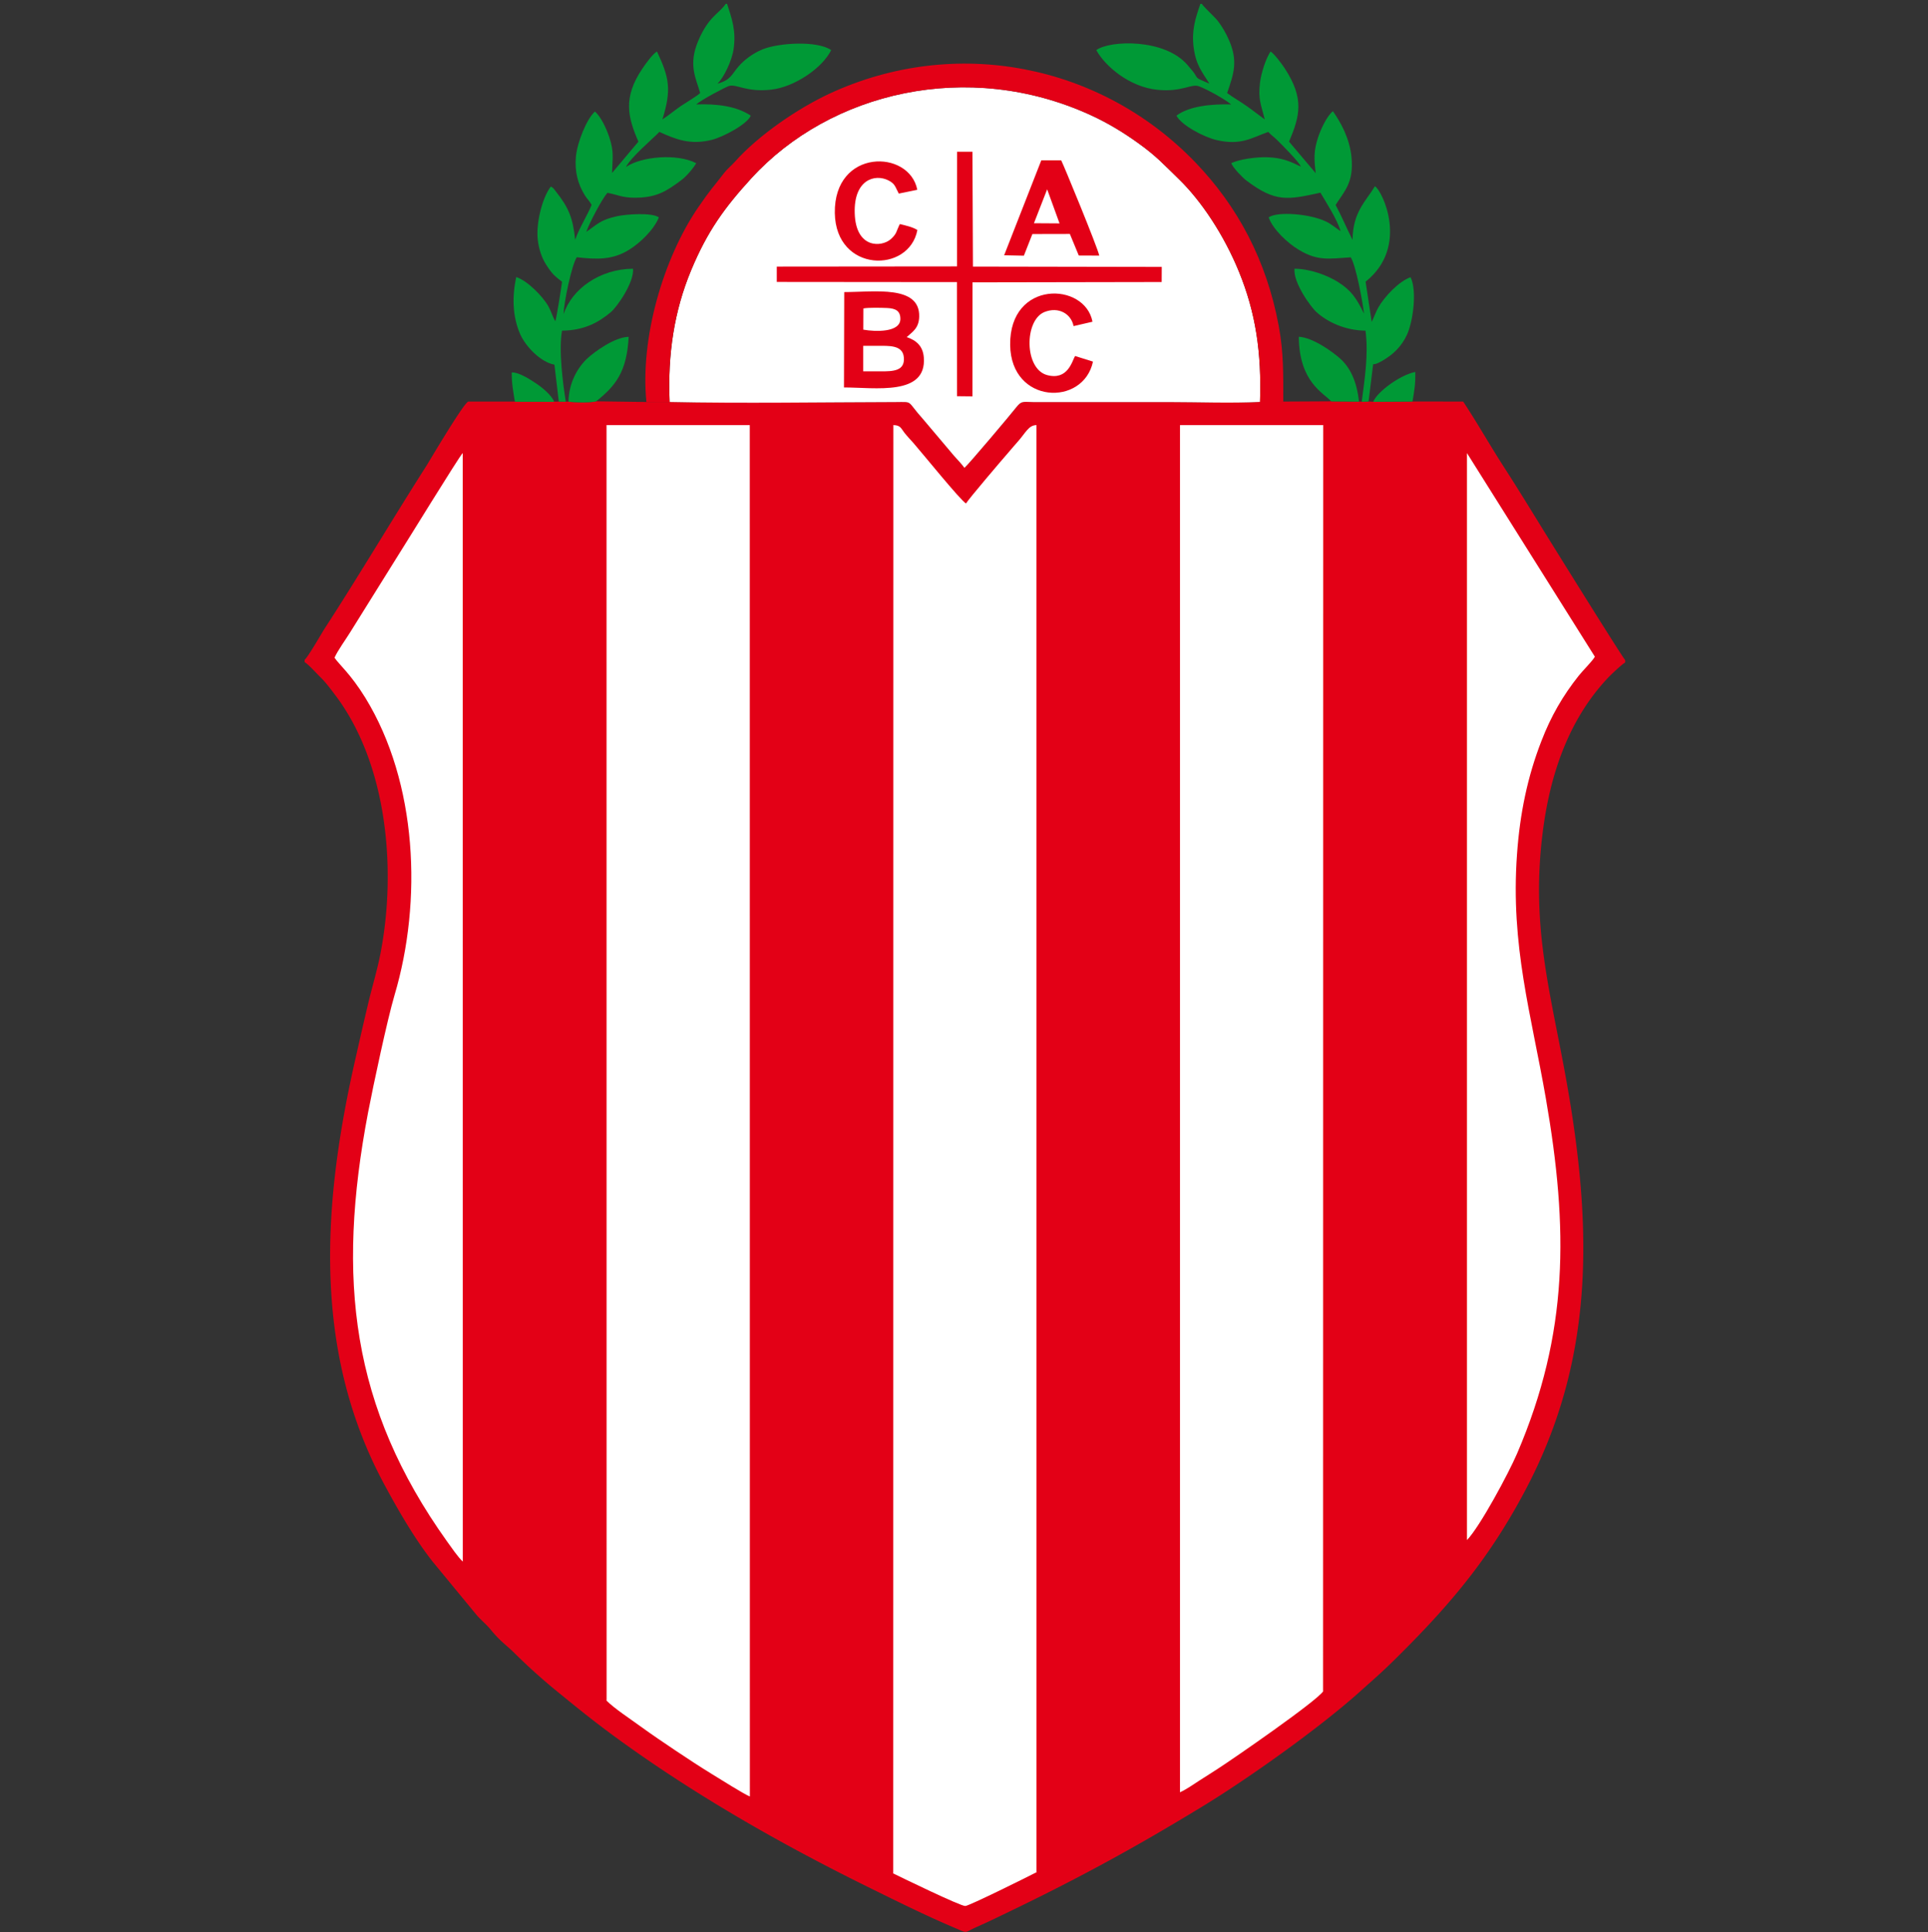 <svg xmlns="http://www.w3.org/2000/svg" width="500" height="501" fill="none"><rect width="100%" height="100%" fill="#333333" stroke="none"/><path fill="#E30016" fill-rule="evenodd" d="M79 171.107v.599c1.092.642 3.105 2.955 4.218 4.025 1.263 1.242 2.526 2.934 3.704 4.497 13.553 17.899 15.929 45.283 11.776 66.886-.9 4.625-2.184 8.757-3.233 13.189-1.07 4.496-2.099 8.992-3.126 13.553-8.629 37.532-11.54 75.9 7.194 110.842 3.854 7.173 7.986 14.281 12.61 20.19l11.113 13.489c1.263 1.584 2.74 2.676 4.003 4.218 2.505 3.083 4.111 4.025 6.188 6.102a154.645 154.645 0 0 0 10.791 9.72c6.851 5.588 11.069 9.014 18.67 14.431 19.334 13.767 40.487 25.778 62.24 36.505 7.087 3.49 14.902 7.386 22.503 10.598 3.554 1.499 2.162 1.263 5.738-.3a169.508 169.508 0 0 0 5.609-2.612c19.719-9.421 34.685-17.514 53.205-28.818 11.541-7.045 30.018-20.148 40.466-29.547 4.582-4.111 5.952-5.224 10.62-9.892 13.296-13.274 23.102-25.007 32.201-42.178 18.628-35.092 17.664-70.163 9.806-111.378-3.939-20.661-8.029-36.548-5.267-58.965 1.863-15.244 6.723-29.61 16.958-40.465.642-.686 3.746-3.662 4.474-3.983v-.664c-.663-.556-20.083-31.837-21.046-33.4-3.469-5.631-6.916-11.262-10.47-16.764-3.554-5.503-6.851-11.369-10.491-16.85l-13.146-.022-10.17.064-1.242-.064-1.777.043-.664-.021-7.194-.065-12.461.065-6.059.064c-7.536.385-15.993.043-23.637.043h-35.156c-2.612-.022-2.998-.386-4.368 1.348-1.434 1.82-12.461 14.902-13.467 15.716-.685-.985-1.713-2.056-2.676-3.126l-8.051-9.528c-4.432-4.86-2.334-4.432-7.172-4.41-19.098.042-39.845.385-58.558-.022l-6.016.022-13.082-.172c-1.67.364-5.417.3-7.151.065l-.664.021-1.82-.021-1.242.021-10.17-.021h-12.054c-1.156.235-10.32 15.801-10.855 16.636-8.778 13.745-17.578 28.625-26.378 42.178-.963 1.499-4.218 7.258-5.224 8.158Z" clip-rule="evenodd"/><path fill="#fff" fill-rule="evenodd" d="M231.614 485.798c2.141 1.049 17.535 8.543 18.734 8.458 1.114-.086 16.465-7.708 18.499-8.779l-.021-375.241c-2.12 0-2.805 2.013-5.096 4.539-.942 1.028-1.199 1.413-2.162 2.505-1.692 1.927-10.427 12.183-11.048 13.275-1.306-.642-11.669-13.446-13.617-15.651-.9-1.028-1.52-1.627-2.334-2.655-.878-1.092-.985-2.013-2.933-2.013l-.022 375.562Z" clip-rule="evenodd"/><path fill="#E30016" fill-rule="evenodd" d="M194.424 465.865c1.135 1.113 6.916 4.132 8.821 5.203 3.105 1.734 6.188 3.34 9.314 5.053 5.845 3.233 12.889 6.915 19.077 9.656l.021-375.541h-37.254l.021 355.629ZM268.804 485.456c6.466-2.998 12.804-6.68 19.013-9.978 3.104-1.67 5.995-3.382 9.163-5.202 2.398-1.371 7.323-3.983 9.057-5.503l-.021-354.537h-37.233l.021 375.22Z" clip-rule="evenodd"/><path fill="#fff" fill-rule="evenodd" d="M157.255 440.965c2.206 2.184 6.017 4.646 8.8 6.68 3.019 2.184 6.016 4.218 9.185 6.337 3.041 2.034 6.166 4.09 9.442 6.102 2.077 1.264 8.093 5.075 9.785 5.781l-.022-355.629h-37.19v330.729ZM306.016 464.773c1.563-.706 3.618-2.119 4.988-3.019 1.649-1.07 3.233-2.034 4.818-3.083 4.11-2.655 25.542-17.449 27.341-20.104l.021-328.331h-37.168v354.537Z" clip-rule="evenodd"/><path fill="#E30016" fill-rule="evenodd" d="M119.98 117.452v287.479c1.606 3.383 14.174 16.122 17.471 19.162l4.689 4.411c1.905 1.969 13.724 11.883 15.137 12.461l-.021-330.729-32.566-.021c-.813.449-4.41 6.252-4.71 7.237ZM343.142 438.567c2.826-1.306 18.07-16.015 20.018-18.092 2.998-3.19 6.038-6.53 8.993-10.085 1.563-1.884 7.601-9.206 8.307-11.047v-281.87c-.621-1.927-3.297-5.246-4.282-7.258l-33.015.021-.021 328.331Z" clip-rule="evenodd"/><path fill="#fff" fill-rule="evenodd" d="M173.656 104.241c18.713.407 39.438.065 58.536.022 4.839-.022 2.762-.471 7.173 4.41l8.05 9.528c.964 1.071 1.991 2.141 2.698 3.126 1.006-.814 12.033-13.895 13.467-15.737 1.37-1.734 1.756-1.349 4.368-1.327h35.156c7.665 0 16.101.342 23.659-.043.428-12.74-1.092-23.145-5.481-33.829-3.876-9.484-9.742-18.306-15.566-23.958-3.747-3.618-5.759-5.91-10.405-9.228-3.704-2.676-7.837-5.245-12.526-7.386-31.794-14.517-67.486-5.974-87.954 16.421-6.937 7.601-11.39 13.703-15.63 23.916-4.325 10.448-6.059 21.539-5.545 34.085ZM120.023 404.952l-.021-287.479c-1.028 1.049-15.33 24.365-16.701 26.464l-12.482 20.018c-1.22 1.97-3.212 4.689-4.068 6.595 1.092 1.67 4.154 4.175 7.986 10.384 13.532 22.053 14.816 52.755 7.579 77.121-1.884 6.38-5.523 23.466-6.85 30.381-8.244 43.228-4.369 76.5 20.446 111.249 1.178 1.627 2.783 4.004 4.111 5.267ZM380.439 399.364c3.383-3.49 10.834-17.385 12.996-22.438 13.425-31.302 13.317-58.322 7.472-92.022-3.789-21.861-9.206-39.589-7.493-63.354.749-10.641 2.74-20.148 6.316-29.354 2.483-6.466 5.567-11.776 9.677-16.957 1.028-1.306 3.64-3.875 4.197-4.946l-33.165-52.798v281.869Z" clip-rule="evenodd"/><path fill="#009936" fill-rule="evenodd" d="m353.141 104.177 1.777-.043 1.113-9.078c.278-1.37-.471.215 2.462-1.498 2.698-1.563 4.925-3.597 6.402-6.787 1.52-3.298 2.655-11.327.921-14.88-2.998 1.027-6.852 5.095-8.436 7.964-.621 1.113-1.114 2.59-1.649 3.618l-1.584-10.427c11.454-9.1 4.26-23.744 2.419-24.75-2.398 4.004-5.695 6.594-5.802 13.895-1.499-2.912-2.783-6.059-4.389-9.035 2.162-3.49 4.796-5.717 4.111-12.482-.493-4.796-2.741-8.907-4.818-11.84-1.627 1.327-3.19 4.817-3.832 6.765-1.156 3.469-1.071 5.567-.621 9.314l-6.916-8.179c2.848-6.766 3.961-11.176-1.092-18.97-.835-1.284-2.804-3.875-3.704-4.41-1.177 1.713-2.441 5.545-2.74 8.093-.536 4.368.321 5.802 1.242 9.528-1.692-1.22-3.062-2.334-4.775-3.533-1.67-1.178-3.361-2.098-4.989-3.319 1.735-5.01 2.827-8.243.536-13.595-.835-1.97-1.927-3.79-3.019-5.182-.921-1.134-3.212-3.147-4.09-4.346h-.364c-1.327 3.811-2.333 6.98-1.734 11.39.621 4.625 2.248 6.316 4.068 9.293-4.389-1.82-2.612-1.178-4.432-3.362-.535-.642-.728-.856-1.199-1.413-5.866-6.958-20.126-6.509-23.701-3.918 2.355 4.26 8.65 9.57 15.865 10.298 6.466.643 8.735-1.691 10.812-.899 2.398.942 6.616 3.319 8.307 4.689-4.795-.128-10.79.343-14.195 2.912 1.264 2.462 7.044 5.545 10.427 6.337 6.381 1.478 9.228-.663 13.382-2.12.706.793 1.456 1.264 2.226 2.035 1.307 1.284 5.781 5.76 6.231 6.958-2.89-1.392-4.924-2.312-8.757-2.42-2.676-.085-7.13.472-9.292 1.542.492 1.242 2.912 3.726 3.897 4.475 7.622 5.76 10.769 5.01 19.226 3.169 1.478 2.526 4.24 6.744 5.246 9.956-.642-.343-1.349-.964-1.949-1.35-.706-.492-1.07-.748-1.819-1.112-4.047-1.992-12.633-2.72-14.902-1.092 1.07 3.061 4.839 6.637 7.858 8.435 4.881 2.934 7.75 2.291 13.424 1.927 1.349 2.034 3.126 11.733 3.447 14.602-1.948-3.982-3.319-6.037-6.744-8.2-2.827-1.777-7.301-3.426-11.284-3.447-.385 3.554 4.218 9.956 5.76 11.305 2.826 2.526 7.365 4.71 12.653 4.753.814 6.102-.214 12.546-.984 18.434ZM144.923 104.156l1.82.021c-.793-4.774-1.884-13.553-.985-18.434 5.695-.043 9.463-2.12 12.632-4.775 1.584-1.327 6.081-7.665 5.781-11.283-8.65.064-15.887 5.288-18.006 11.776.021-2.826 2.098-12.804 3.425-14.752 5.224.6 9.228.706 13.467-1.884 2.891-1.756 6.509-5.224 7.815-8.457-1.82-1.306-8.435-.814-10.748-.322-4.56.985-5.245 2.184-8.072 4.069.771-2.27 4.004-8.415 5.46-10.106 2.634.45 3.683 1.242 7.023 1.263 5.652.021 8.264-1.627 12.268-4.646 1.135-.835 2.997-2.976 3.747-4.304-4.903-2.569-14.195-1.777-18.22.985 1.348-2.612 6.851-7.215 8.671-9.1 4.303 1.95 8.029 3.448 13.595 2.056 2.998-.75 9.207-4.068 10.106-6.273-3.811-2.548-8.971-3.083-14.131-2.912 1.221-1.156 7.644-4.539 8.522-4.796 1.905-.557 4.453 1.692 10.898.963 6.037-.663 13.274-5.588 15.565-10.255-3.618-2.505-13.574-1.906-17.792-.193-2.591 1.05-4.839 2.826-6.188 4.39-1.884 2.14-2.012 3.553-5.524 4.517 1.585-1.477 3.769-5.845 4.218-9.1.643-4.688-.449-7.729-1.713-11.604h-.342c-1.884 2.698-4.411 3.233-7.108 9.528-2.72 6.359-.557 9.827.471 13.595-.814.793-3.79 2.548-4.925 3.319-1.798 1.22-3.083 2.377-4.86 3.511 2.398-7.75 1.777-10.812-1.413-17.6-1.113.622-2.891 3.105-3.854 4.54-4.967 7.408-3.747 12.44-.964 18.841l-6.829 8.115c.085-3.854.578-5.331-.707-9.228-.814-2.462-2.205-5.331-3.725-6.702-2.141 1.863-4.604 8.03-4.946 11.69-.343 3.833.471 7.066 2.355 10.106.578.9 1.263 1.499 1.713 2.441-1.156 2.805-3.19 5.974-4.261 9.014-.599-5.674-1.649-8.286-5.074-12.61-.685-.857-.557-.815-1.242-1.178-2.205 2.847-3.875 9.506-3.383 13.788.278 2.44 1.028 4.689 2.205 6.509 1.563 2.42 2.056 2.783 4.09 4.389-.214 1.713-1.371 9.1-1.734 10.234-.686-1.113-1.114-2.612-1.756-3.79-1.499-2.697-5.567-6.787-8.393-7.665-1.071 5.075-.985 10.149 1.006 14.752 1.349 3.126 5.246 7.301 8.907 7.965l1.135 9.592Z" clip-rule="evenodd"/><path fill="#009936" fill-rule="evenodd" d="M147.428 104.156c1.713.235 5.481.3 7.151-.064 5.074-4.026 7.986-7.665 8.457-16.743-3.64.042-8.885 3.918-10.62 5.502-2.505 2.313-4.881 6.21-4.988 11.305ZM345.24 104.092l7.193.064c-.535-5.117-2.226-8.864-5.01-11.284-1.862-1.627-6.872-5.33-10.598-5.545.107 11.84 6.445 14.538 8.415 16.765ZM133.533 104.177l10.191.021c-.642-1.691-3.147-3.746-4.667-4.753-1.306-.877-4.432-2.954-6.338-2.869-.043 2.89.386 4.903.814 7.601ZM356.116 104.199l10.192-.064c.492-2.955.792-4.432.728-7.687-4.026.814-9.892 5.182-10.92 7.751Z" clip-rule="evenodd"/><path fill="#E30016" fill-rule="evenodd" d="M167.639 104.263h6.017c-.536-12.547 1.22-23.659 5.545-34.086 4.239-10.212 8.693-16.314 15.63-23.915 20.468-22.417 56.159-30.96 87.954-16.443 4.689 2.14 8.821 4.71 12.525 7.386 4.646 3.34 6.659 5.631 10.406 9.25 5.823 5.652 11.69 14.473 15.565 23.958 4.368 10.662 5.91 21.09 5.481 33.829l6.038-.065c0-7.215.107-12.782-1.199-19.762-3.147-16.893-10.641-30.916-21.582-42.285-24.558-25.543-62.197-32.93-94.741-17.921-8.372 3.875-18.606 10.877-24.729 17.77-.814.921-1.927 1.8-2.72 2.827-2.89 3.768-3.511 4.218-6.808 9.035-8.993 13.168-15.052 33.85-13.382 50.422Z" clip-rule="evenodd"/><path fill="#E30016" fill-rule="evenodd" d="m248.186 69.085-46.739.043v3.983l46.718.042.021 29.59 4.004.043.021-29.568 49.052-.086.021-3.918-48.966-.086-.128-29.782h-3.983l-.021 29.74Z" clip-rule="evenodd"/><path fill="#E30016" fill-rule="evenodd" d="M218.875 100.473c8.029 0 21.475 2.27 20.704-7.772-.236-3.04-2.013-4.453-4.432-5.288 1.456-1.349 3.147-2.248 3.233-5.267.257-8.307-11.69-6.402-19.441-6.402l-.064 24.729ZM260.411 66.195l5.117.107 2.206-5.61 9.72-.021 2.312 5.588 5.31.022c-.407-2.077-9.399-23.895-9.87-24.708h-5.16l-9.635 24.622ZM283.449 93.772l-4.646-1.456c-.771 1.327-1.884 6.401-7.258 4.945-5.931-1.584-5.952-14.173-.707-16.336 3.704-1.498 6.959.471 7.58 3.64l4.903-1.135c-1.927-10.32-21.561-10.92-21.347 6.038.193 15.373 18.992 16.015 21.475 4.304ZM237.909 59.644c-1.22-.771-2.976-1.157-4.539-1.542l-.214.407c-.707 1.477-.578 2.098-2.12 3.49-2.355 2.12-9.121 2.57-9.377-6.745-.257-8.692 5.245-10.234 8.735-8.478 1.799.92 1.734 1.67 2.698 3.426l4.796-.985c-2.056-10.556-21.646-10.77-21.389 6.038.257 15.522 19.29 15.693 21.41 4.389Z" clip-rule="evenodd"/><path fill="#fff" fill-rule="evenodd" d="M223.863 96.299h4.539c3.083 0 6.316-.022 5.995-3.619-.278-3.276-3.918-2.997-6.873-2.997h-3.661v6.615ZM223.885 85.486c3.083.557 9.549.771 9.613-2.74.022-2.184-1.306-2.762-3.383-2.87-1.563-.064-4.839-.15-6.209.108l-.021 5.502ZM268.141 57.888l6.637.042-3.212-8.842-3.425 8.8Z" clip-rule="evenodd"/></svg>